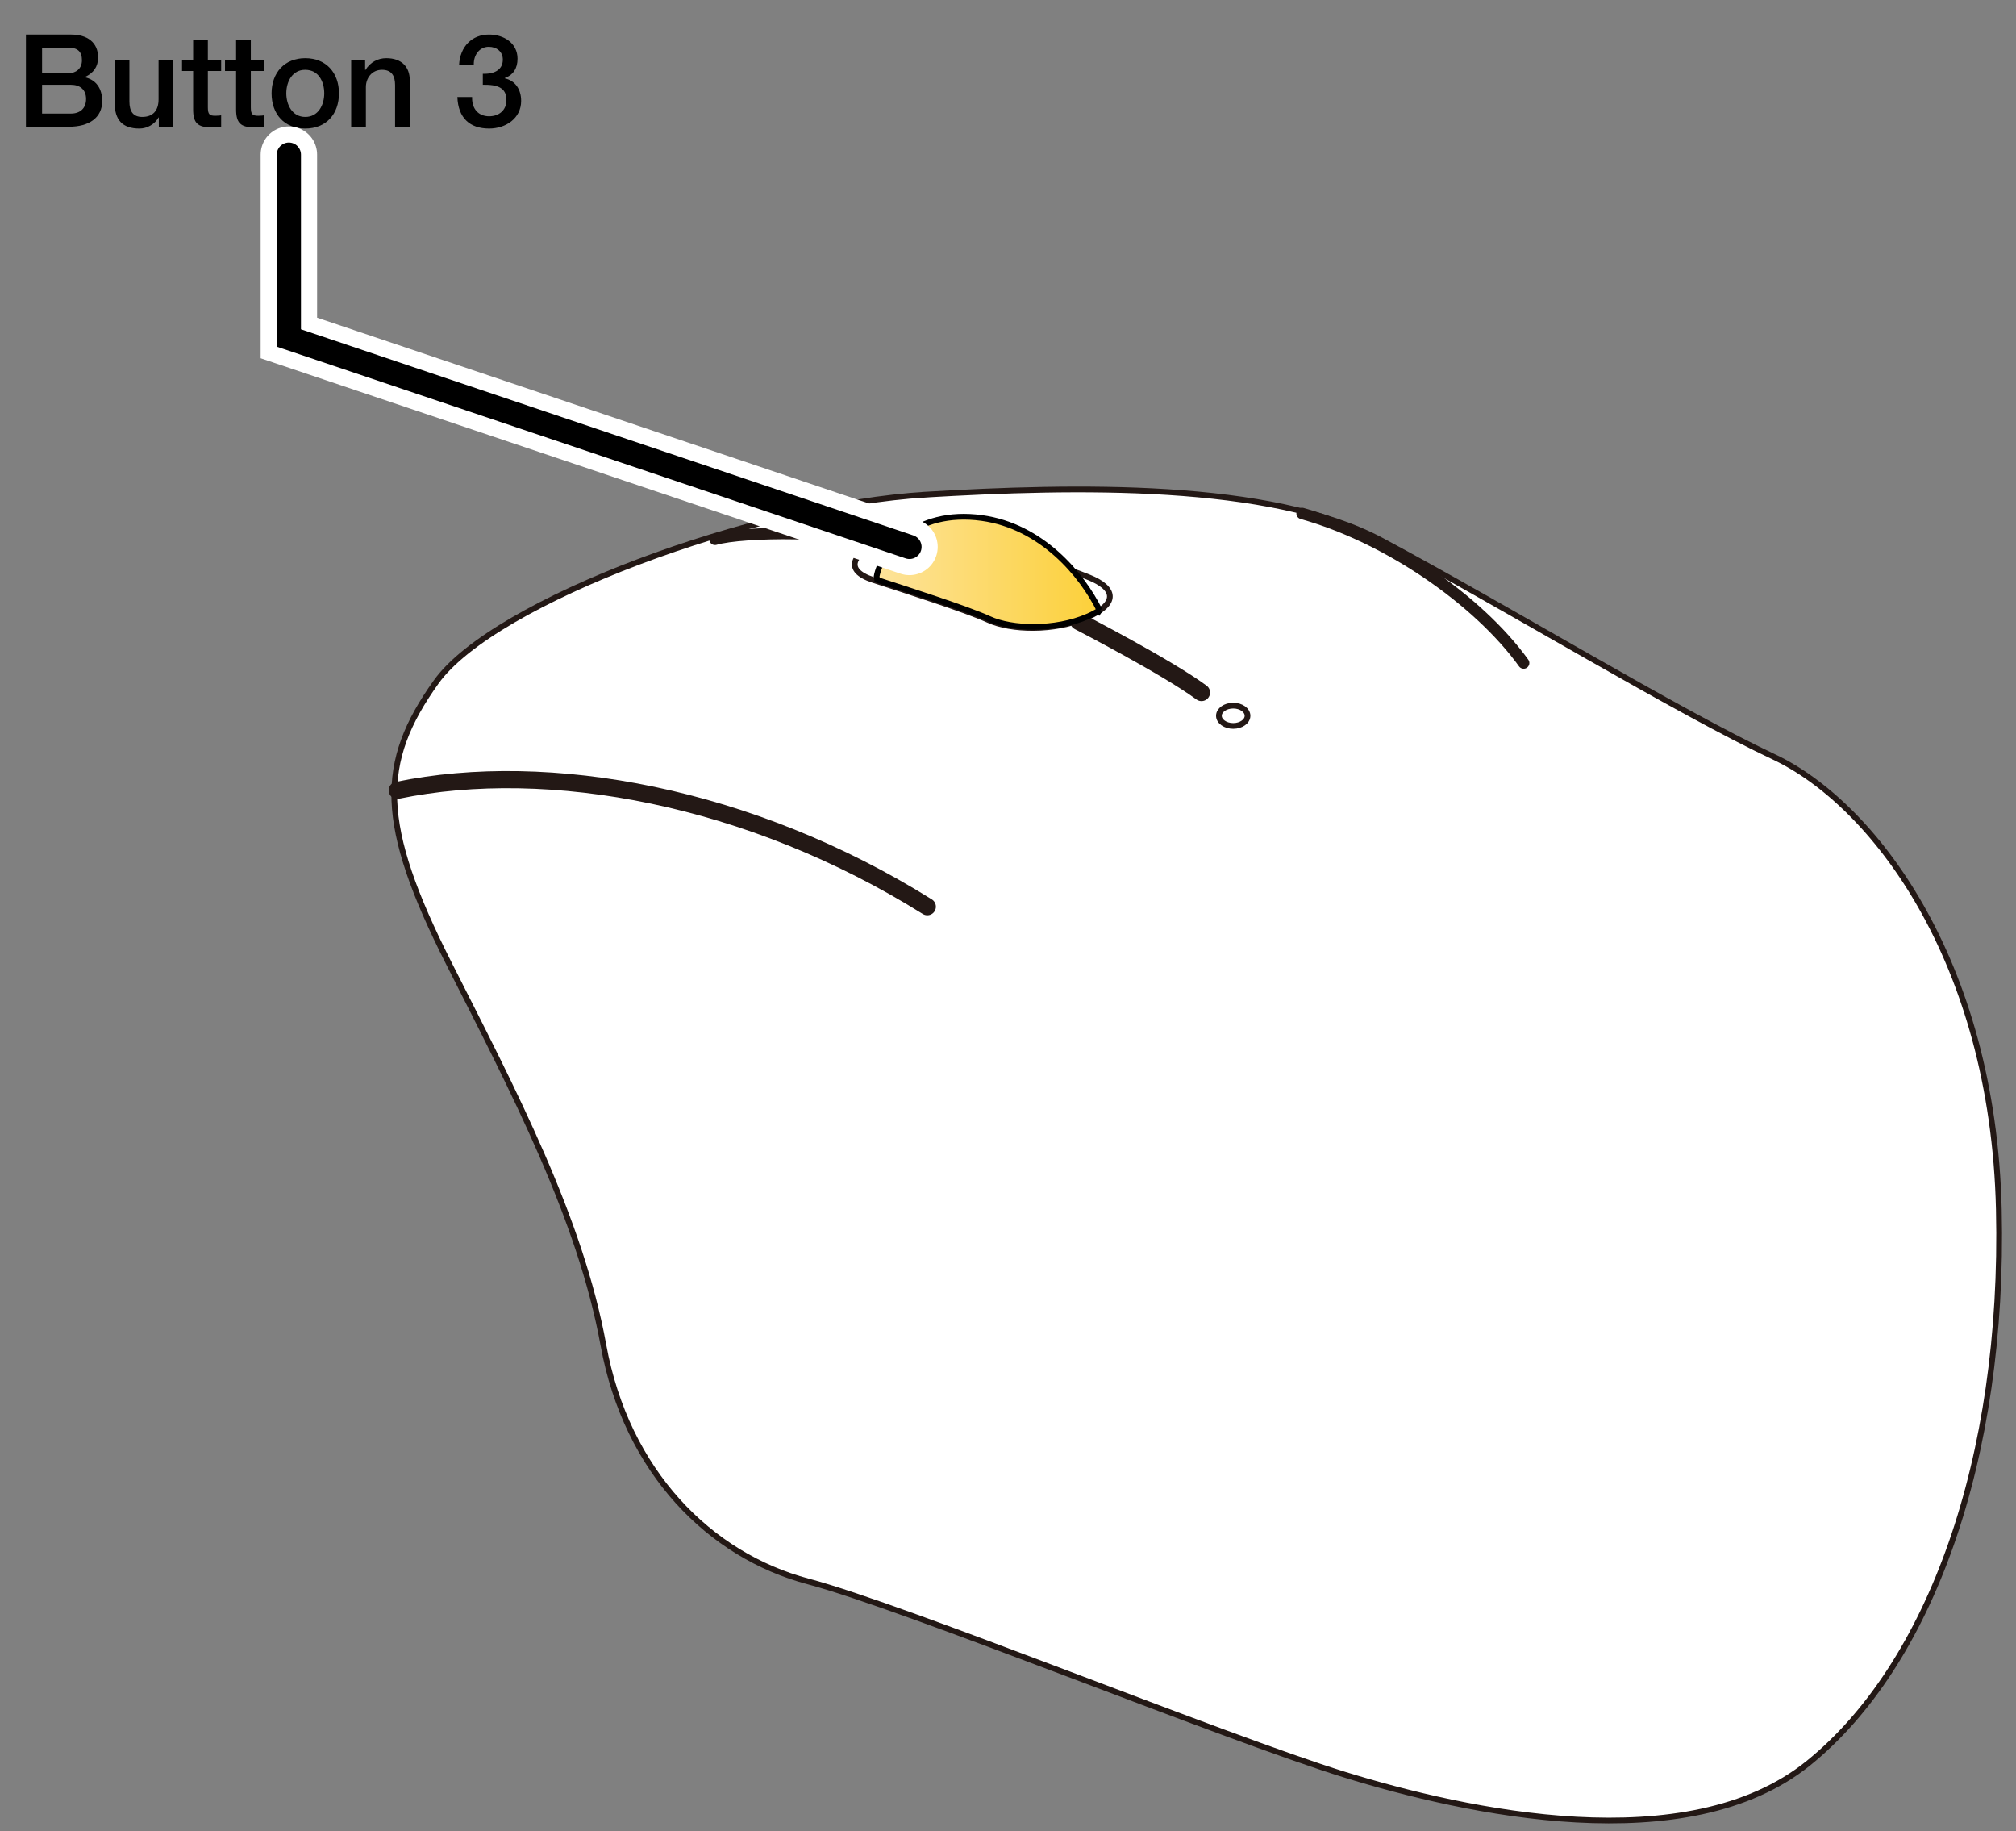 <?xml version="1.0" encoding="UTF-8"?>
<svg xmlns="http://www.w3.org/2000/svg" version="1.1" xmlns:xlink="http://www.w3.org/1999/xlink" viewBox="0 0 250 227">
  <rect x="0" y="0" width="250" height="227" fill="#808080" stroke="none"/>
  <defs>
    <linearGradient id="_新規グラデーションスウォッチ_3" data-name="新規グラデーションスウォッチ 3" x1="108.708" y1="70.894" x2="136.352" y2="70.894" gradientUnits="userSpaceOnUse">
      <stop offset="0" stop-color="#fde39b"/>
      <stop offset="1" stop-color="#fcd039"/>
    </linearGradient>
  </defs>
  <!-- Generator: Adobe Illustrator 28.6.0, SVG Export Plug-In . SVG Version: 1.2.0 Build 709)  -->
  <g>
    <g id="_レイヤー_2" data-name="レイヤー_2">
      <g>
        <path d="M114.869,61.317c-21.206,1.247-53.63,13.224-60.781,23.231s-7.206,17.56,1.609,34.954c7.965,15.718,16.268,31.524,19.128,47.25,2.86,15.726,13.229,26.091,25.385,29.307,12.156,3.217,51.485,19.3,66.502,23.946,15.017,4.646,42.547,10.722,57.563-1.43s24.312-37.528,23.597-68.622-15.732-50.394-27.888-56.113c-12.156-5.719-32.83-18.345-48.625-26.806-13.781-7.382-38.256-6.791-56.491-5.719Z" fill="#fff" stroke="#231815" stroke-miterlimit="10" stroke-width=".709"/>
        <path d="M49.261,97.983c18.8-3.884,43.755.693,65.734,14.425" fill="none" stroke="#231815" stroke-linecap="round" stroke-miterlimit="10" stroke-width="2.126"/>
        <path d="M88.666,66.863c3.382-.996,16.37-1.144,20.491.801" fill="none" stroke="#231815" stroke-linecap="round" stroke-miterlimit="10" stroke-width="1.417"/>
        <path d="M133.769,77.048s10.875,5.607,15.225,8.811" fill="none" stroke="#231815" stroke-linecap="round" stroke-miterlimit="10" stroke-width="2.126"/>
        <path d="M161.471,63.659c10.646,2.975,21.865,10.757,27.474,18.538" fill="none" stroke="#231815" stroke-linecap="round" stroke-miterlimit="10" stroke-width="1.417"/>
        <path d="M119.726,67.016c-2.216-.357-8.258-.698-11.036.452s-4.151,3.21-.412,4.43,11.447,3.662,14.271,4.959,8.166,1.449,12.211-.305,3.511-3.662.305-4.959-10.608-3.814-15.34-4.577Z" fill="none" stroke="#231815" stroke-miterlimit="10" stroke-width=".709"/>
        <path d="M136.352,75.657c-2.195-4.43-7.175-10.415-14.594-11.436-8.319-1.144-12.516,4.196-13.05,7.247l.073.428c3.856,1.255,11.159,3.58,13.893,4.836,2.824,1.297,8.166,1.45,12.211-.305.533-.231,1.022-.492,1.468-.771Z" fill="url(#_新規グラデーションスウォッチ_3)" stroke="#000" stroke-width=".709"/>
        <ellipse cx="152.928" cy="88.741" rx="1.774" ry="1.259" fill="none" stroke="#231815" stroke-miterlimit="10" stroke-width=".709"/>
      </g>
    </g>
    <g id="_レイヤー_1" data-name="レイヤー_1">
      <g>
        <rect x="2" y="2" width="182.805" height="38.965" fill="none"/>
        <path d="M8.834,4.283c1.969,0,3.329.96,3.329,2.833,0,1.153-.56,1.937-1.633,2.433v.032c1.377.304,2.145,1.393,2.145,2.945,0,2.049-1.601,3.185-4.129,3.185H3.216V4.283h5.619ZM8.514,9.069c.912,0,1.648-.561,1.648-1.601,0-1.057-.528-1.553-1.616-1.553h-3.33v3.153h3.297ZM8.802,14.079c1.137,0,1.873-.656,1.873-1.809,0-1.168-.768-1.761-1.873-1.761h-3.585v3.569h3.585Z"/>
        <path d="M16.048,7.437v5.138c0,1.232.464,1.921,1.584,1.921,1.361,0,2.033-.816,2.033-2.193v-4.866h1.825v8.275h-1.793v-1.152h-.032c-.48.848-1.424,1.376-2.369,1.376-2.113,0-3.073-1.072-3.073-3.169v-5.33h1.825Z"/>
        <path d="M25.776,4.956v2.481h1.649v1.36h-1.649v4.514c0,.864.208,1.041.913,1.041.336,0,.672-.032.736-.064v1.409c-.72.08-.928.096-1.185.096-1.745,0-2.289-.56-2.289-2.225v-4.77h-1.376v-1.36h1.376v-2.481h1.825Z"/>
        <path d="M31.104,4.956v2.481h1.649v1.36h-1.649v4.514c0,.864.208,1.041.913,1.041.336,0,.672-.032.736-.064v1.409c-.72.08-.928.096-1.185.096-1.745,0-2.289-.56-2.289-2.225v-4.77h-1.376v-1.36h1.376v-2.481h1.825Z"/>
        <path d="M42.035,11.566c0,2.577-1.584,4.37-4.178,4.37s-4.178-1.777-4.178-4.37c0-2.529,1.584-4.354,4.178-4.354s4.178,1.825,4.178,4.354ZM37.857,14.496c1.617,0,2.353-1.489,2.353-2.929,0-1.473-.72-2.914-2.369-2.914-1.584,0-2.337,1.457-2.337,2.914,0,1.424.736,2.929,2.353,2.929Z"/>
        <path d="M50.818,9.966v5.746h-1.825v-5.17c0-1.057-.368-1.889-1.617-1.889-1.281,0-2.001,1.057-2.001,2.129v4.93h-1.825V7.437h1.729v1.216l.032.032c.592-.96,1.537-1.473,2.593-1.473,1.905,0,2.914,1.088,2.914,2.753Z"/>
        <path d="M64.178,7.276c0,1.185-.512,2.001-1.584,2.401v.032c1.296.288,2.033,1.36,2.033,2.801,0,2.177-1.921,3.425-3.97,3.425-2.401,0-3.841-1.312-3.938-3.906h1.825v.144c0,1.297.769,2.241,2.113,2.241,1.249,0,2.145-.769,2.145-2.001,0-1.312-.768-1.905-2.657-1.905h-.272v-1.36h.176c1.424,0,2.305-.608,2.305-1.761,0-.993-.768-1.585-1.745-1.585-1.104,0-1.857.944-1.857,2.145v.144h-1.825c.112-2.353,1.633-3.81,3.714-3.81,1.84,0,3.537,1.057,3.537,2.993Z"/>
      </g>
      <polyline points="35.823 19.171 35.823 41.901 112.783 67.804" fill="none" stroke="#fff" stroke-linecap="round" stroke-miterlimit="10" stroke-width="7"/>
      <polyline points="35.823 19.171 35.823 41.901 112.783 67.804" fill="none" stroke="#000" stroke-linecap="round" stroke-miterlimit="10" stroke-width="3"/>
    </g>
  </g>
</svg>